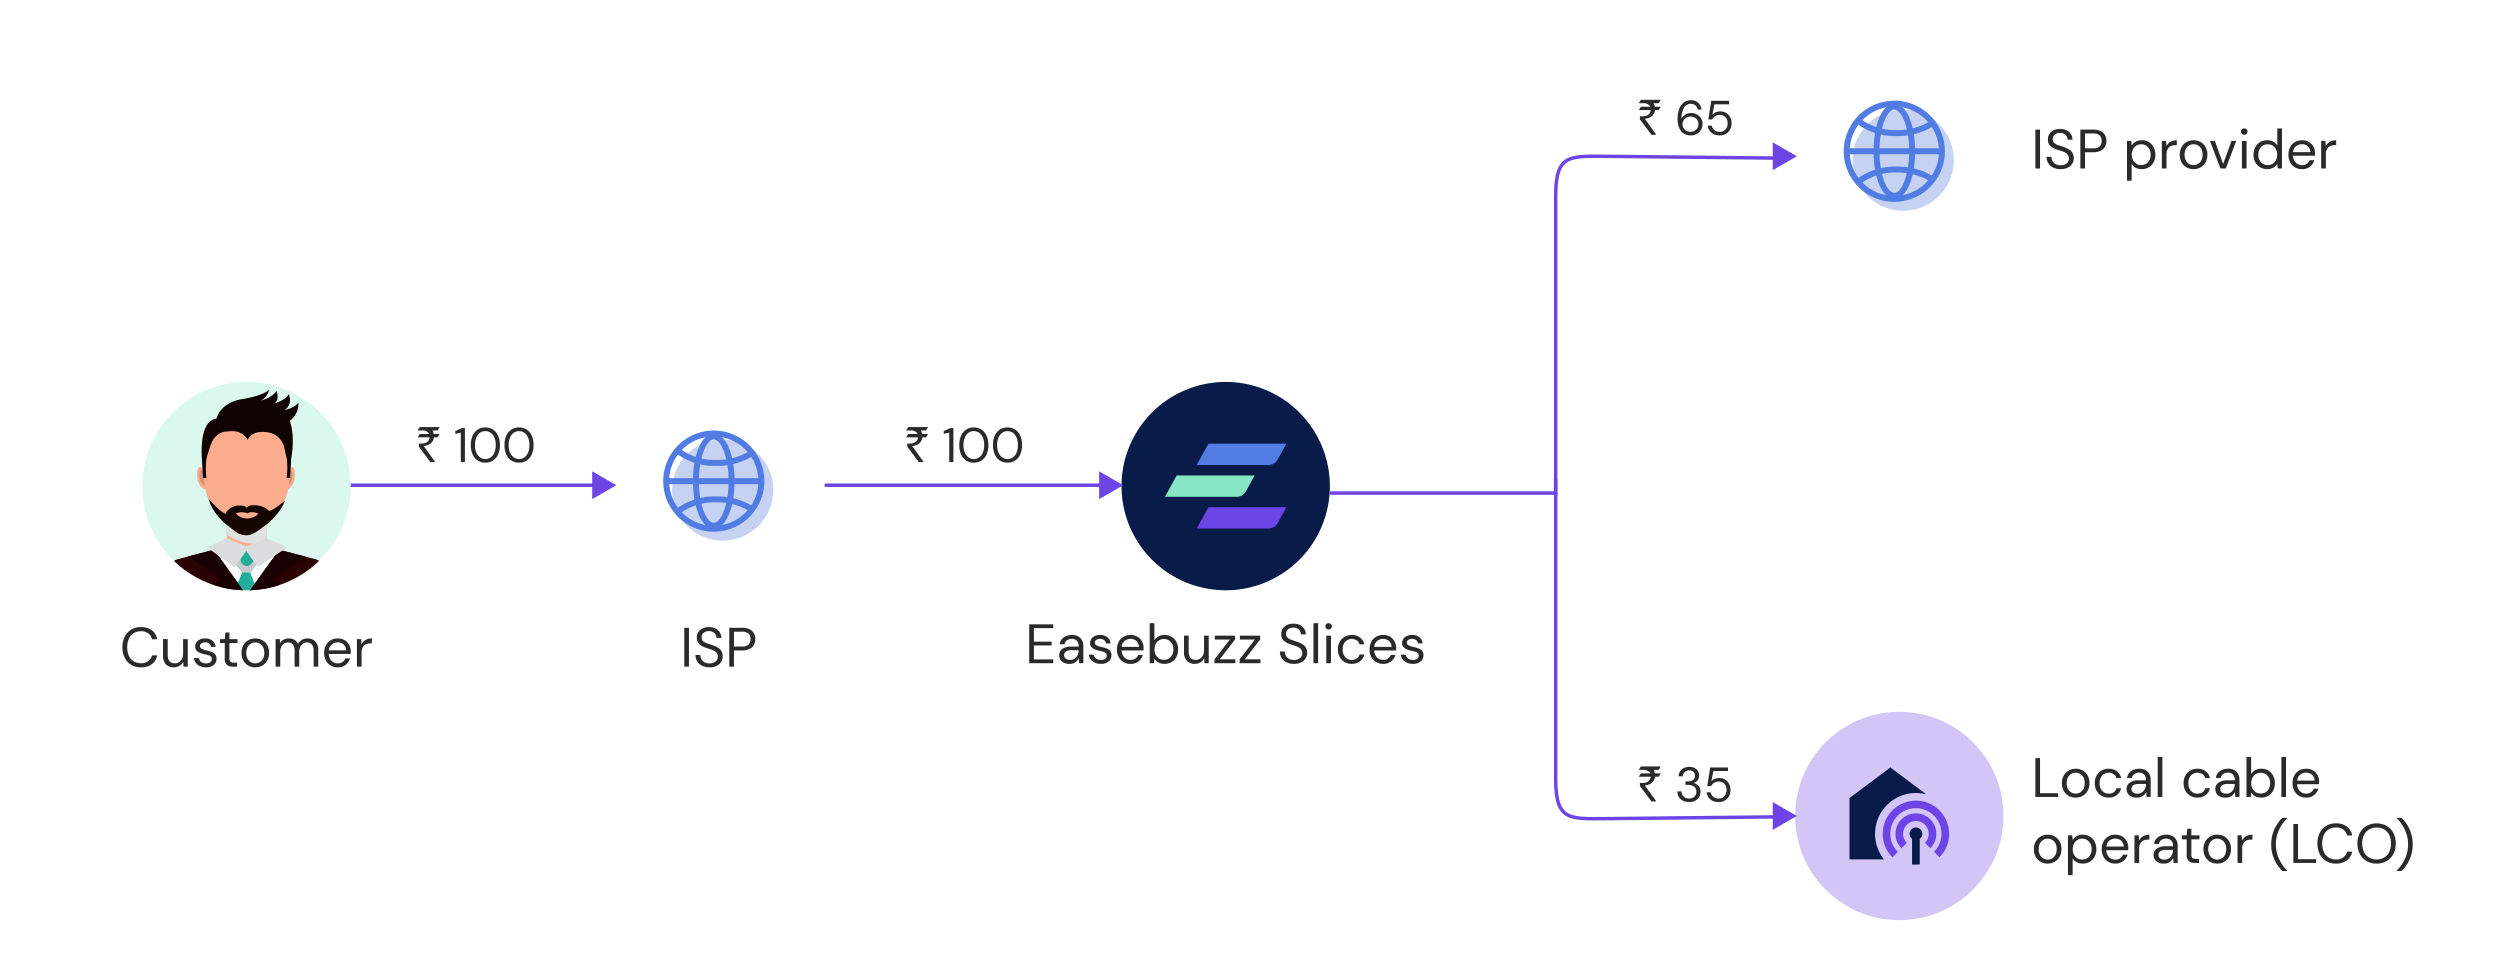 <svg xmlns="http://www.w3.org/2000/svg" xmlns:xlink="http://www.w3.org/1999/xlink" width="720" height="280" viewBox="0 0 720 280">
  <defs>
    <filter id="Path_24181" x="26" y="95" width="90" height="90" filterUnits="userSpaceOnUse">
      <feOffset input="SourceAlpha"/>
      <feGaussianBlur stdDeviation="5" result="blur"/>
      <feFlood flood-opacity="0.161"/>
      <feComposite operator="in" in2="blur"/>
      <feComposite in="SourceGraphic"/>
    </filter>
    <filter id="Path_24182" x="26" y="95" width="90" height="90" filterUnits="userSpaceOnUse">
      <feOffset input="SourceAlpha"/>
      <feGaussianBlur stdDeviation="5" result="blur-2"/>
      <feFlood flood-opacity="0.078"/>
      <feComposite operator="in" in2="blur-2"/>
      <feComposite in="SourceGraphic"/>
    </filter>
    <clipPath id="clip-path">
      <path id="Path_18462" data-name="Path 18462" d="M30,0A30,30,0,1,0,60,30,30,30,0,0,0,30,0Z" transform="translate(0 0.001)" fill="none" stroke="rgba(0,0,0,0)" stroke-width="1"/>
    </clipPath>
    <clipPath id="clip-path-2">
      <rect id="Rectangle_6280" data-name="Rectangle 6280" width="11.489" height="6.717" fill="none" stroke="rgba(0,0,0,0)" stroke-width="1"/>
    </clipPath>
    <clipPath id="clip-path-3">
      <rect id="Rectangle_6281" data-name="Rectangle 6281" width="6.861" height="7.169" fill="none" stroke="rgba(0,0,0,0)" stroke-width="1"/>
    </clipPath>
    <filter id="Path_23737" x="162" y="95" width="90" height="90" filterUnits="userSpaceOnUse">
      <feOffset input="SourceAlpha"/>
      <feGaussianBlur stdDeviation="5" result="blur-3"/>
      <feFlood flood-opacity="0.078"/>
      <feComposite operator="in" in2="blur-3"/>
      <feComposite in="SourceGraphic"/>
    </filter>
    <filter id="Path_23741" x="308" y="95" width="90" height="90" filterUnits="userSpaceOnUse">
      <feOffset input="SourceAlpha"/>
      <feGaussianBlur stdDeviation="5" result="blur-4"/>
      <feFlood flood-opacity="0.078"/>
      <feComposite operator="in" in2="blur-4"/>
      <feComposite in="SourceGraphic"/>
    </filter>
    <filter id="Path_23738" x="502" y="190" width="90" height="90" filterUnits="userSpaceOnUse">
      <feOffset input="SourceAlpha"/>
      <feGaussianBlur stdDeviation="5" result="blur-5"/>
      <feFlood flood-opacity="0.078"/>
      <feComposite operator="in" in2="blur-5"/>
      <feComposite in="SourceGraphic"/>
    </filter>
    <filter id="Path_23740" x="502" y="0" width="90" height="90" filterUnits="userSpaceOnUse">
      <feOffset input="SourceAlpha"/>
      <feGaussianBlur stdDeviation="5" result="blur-6"/>
      <feFlood flood-opacity="0.078"/>
      <feComposite operator="in" in2="blur-6"/>
      <feComposite in="SourceGraphic"/>
    </filter>
  </defs>
  <g id="Group_18817" data-name="Group 18817" transform="translate(-511 -1394)">
    <path id="Path_24179" data-name="Path 24179" d="M0,0H720V260H0Z" transform="translate(511 1406)" fill="none"/>
    <path id="Path_24180" data-name="Path 24180" d="M-30.4.192a5.344,5.344,0,0,1-2.84-.728,4.908,4.908,0,0,1-1.848-2.032A6.663,6.663,0,0,1-35.744-5.6a6.625,6.625,0,0,1,.656-3.016,4.962,4.962,0,0,1,1.848-2.04,5.3,5.3,0,0,1,2.84-.736,5.022,5.022,0,0,1,3.128.92A4.137,4.137,0,0,1-25.728-7.9h-1.488a2.985,2.985,0,0,0-1.048-1.672,3.33,3.33,0,0,0-2.136-.632,3.915,3.915,0,0,0-2.1.552A3.627,3.627,0,0,0-33.88-8.072,5.74,5.74,0,0,0-34.368-5.6a5.74,5.74,0,0,0,.488,2.472A3.627,3.627,0,0,0-32.5-1.544a3.915,3.915,0,0,0,2.1.552,3.39,3.39,0,0,0,2.136-.616,2.9,2.9,0,0,0,1.048-1.64h1.488A4.085,4.085,0,0,1-27.272-.72,5.053,5.053,0,0,1-30.4.192Zm9.424,0a2.98,2.98,0,0,1-2.24-.856A3.65,3.65,0,0,1-24.048-3.3v-4.64H-22.7v4.5q0,2.48,2.032,2.48a2.229,2.229,0,0,0,1.72-.744,3.032,3.032,0,0,0,.68-2.12V-7.936h1.344V0h-1.216l-.1-1.424a2.763,2.763,0,0,1-1.1,1.184A3.152,3.152,0,0,1-20.976.192Zm9.3,0a3.792,3.792,0,0,1-2.368-.72,2.807,2.807,0,0,1-1.1-1.952h1.376a1.9,1.9,0,0,0,.664,1.08,2.161,2.161,0,0,0,1.448.456,1.826,1.826,0,0,0,1.248-.36,1.115,1.115,0,0,0,.4-.856.95.95,0,0,0-.52-.96A6.921,6.921,0,0,0-12-3.552a8.252,8.252,0,0,1-1.28-.368,2.908,2.908,0,0,1-1.072-.68,1.584,1.584,0,0,1-.432-1.16,2.141,2.141,0,0,1,.776-1.7,3.129,3.129,0,0,1,2.1-.664A3.263,3.263,0,0,1-9.832-7.5,2.522,2.522,0,0,1-8.9-5.7h-1.328a1.384,1.384,0,0,0-.52-.952,1.858,1.858,0,0,0-1.176-.344,1.78,1.78,0,0,0-1.112.3.964.964,0,0,0-.392.8.831.831,0,0,0,.5.752,5.411,5.411,0,0,0,1.368.464,11.916,11.916,0,0,1,1.4.392,2.646,2.646,0,0,1,1.088.688,1.87,1.87,0,0,1,.424,1.32A2.168,2.168,0,0,1-9.448-.5,3.348,3.348,0,0,1-11.68.192ZM-3.936,0A2.568,2.568,0,0,1-5.648-.528a2.4,2.4,0,0,1-.624-1.9V-6.8H-7.648V-7.936h1.376l.176-1.9h1.168v1.9h2.336V-6.8H-4.928v4.368a1.32,1.32,0,0,0,.3,1.016,1.657,1.657,0,0,0,1.072.264h.832V0ZM2.512.192A3.99,3.99,0,0,1,.5-.32,3.7,3.7,0,0,1-.92-1.768a4.459,4.459,0,0,1-.52-2.2,4.4,4.4,0,0,1,.528-2.2A3.737,3.737,0,0,1,.52-7.616a4.034,4.034,0,0,1,2.024-.512,3.99,3.99,0,0,1,2.016.512A3.7,3.7,0,0,1,5.976-6.168a4.459,4.459,0,0,1,.52,2.2,4.4,4.4,0,0,1-.528,2.2A3.737,3.737,0,0,1,4.536-.32,4.034,4.034,0,0,1,2.512.192Zm0-1.152A2.55,2.55,0,0,0,3.792-1.3,2.506,2.506,0,0,0,4.752-2.3,3.428,3.428,0,0,0,5.12-3.968a3.491,3.491,0,0,0-.36-1.664A2.454,2.454,0,0,0,3.808-6.64a2.52,2.52,0,0,0-1.264-.336,2.55,2.55,0,0,0-1.28.336A2.506,2.506,0,0,0,.3-5.632,3.428,3.428,0,0,0-.064-3.968,3.428,3.428,0,0,0,.3-2.3,2.525,2.525,0,0,0,1.256-1.3,2.477,2.477,0,0,0,2.512-.96ZM8.368,0V-7.936H9.584l.1,1.152A2.688,2.688,0,0,1,10.7-7.776a2.938,2.938,0,0,1,1.44-.352,3.251,3.251,0,0,1,1.624.384,2.526,2.526,0,0,1,1.048,1.168A3.038,3.038,0,0,1,15.96-7.712a3.123,3.123,0,0,1,1.576-.416,3.054,3.054,0,0,1,2.272.856,3.606,3.606,0,0,1,.848,2.632V0H19.328V-4.5a2.941,2.941,0,0,0-.5-1.856,1.712,1.712,0,0,0-1.424-.624,2,2,0,0,0-1.592.744,3.184,3.184,0,0,0-.632,2.12V0H13.84V-4.5a2.941,2.941,0,0,0-.5-1.856,1.712,1.712,0,0,0-1.424-.624,1.985,1.985,0,0,0-1.576.744,3.184,3.184,0,0,0-.632,2.12V0ZM26.256.192a3.887,3.887,0,0,1-2.016-.52,3.692,3.692,0,0,1-1.384-1.448,4.526,4.526,0,0,1-.5-2.192,4.6,4.6,0,0,1,.5-2.184,3.606,3.606,0,0,1,1.384-1.456,3.993,3.993,0,0,1,2.056-.52,3.708,3.708,0,0,1,1.992.52A3.523,3.523,0,0,1,29.568-6.24a3.846,3.846,0,0,1,.448,1.824q0,.176-.008.352t-.008.4H23.68A3.118,3.118,0,0,0,24.1-2.152a2.506,2.506,0,0,0,.944.9,2.523,2.523,0,0,0,1.208.3,2.4,2.4,0,0,0,1.392-.384,2.2,2.2,0,0,0,.816-1.04h1.328A3.582,3.582,0,0,1,28.568-.536,3.57,3.57,0,0,1,26.256.192Zm0-7.184a2.684,2.684,0,0,0-1.7.584A2.353,2.353,0,0,0,23.7-4.7h4.992a2.27,2.27,0,0,0-.736-1.68A2.469,2.469,0,0,0,26.256-6.992ZM31.792,0V-7.936h1.216l.112,1.52a2.877,2.877,0,0,1,1.12-1.248A3.472,3.472,0,0,1,36.1-8.128V-6.72h-.368a3.321,3.321,0,0,0-1.3.248,1.968,1.968,0,0,0-.944.84A3.2,3.2,0,0,0,33.136-4V0Z" transform="translate(582 1586)" fill="#2a2a2a"/>
    <g transform="matrix(1, 0, 0, 1, 511, 1394)" filter="url(#Path_24181)">
      <path id="Path_24181-2" data-name="Path 24181" d="M30,0A30,30,0,1,1,0,30,30,30,0,0,1,30,0Z" transform="translate(41 110)" fill="#fff"/>
    </g>
    <g transform="matrix(1, 0, 0, 1, 511, 1394)" filter="url(#Path_24182)">
      <path id="Path_24182-2" data-name="Path 24182" d="M30,0A30,30,0,1,1,0,30,30,30,0,0,1,30,0Z" transform="translate(41 110)" fill="#daf8ed"/>
    </g>
    <g id="main_merchant" data-name="main merchant" transform="translate(-417 1368)">
      <g id="Group_18731" data-name="Group 18731" transform="translate(969 136)" clip-path="url(#clip-path)">
        <rect id="Rectangle_6279" data-name="Rectangle 6279" width="11.489" height="7.741" transform="translate(24.256 39.877)" fill="#faac8d" stroke="rgba(0,0,0,0)" stroke-width="1"/>
        <g id="Group_18727" data-name="Group 18727" transform="translate(24.255 39.877)" style="mix-blend-mode: multiply;isolation: isolate">
          <g id="Group_18726" data-name="Group 18726">
            <g id="Group_18725" data-name="Group 18725" clip-path="url(#clip-path-2)">
              <path id="Path_18442" data-name="Path 18442" d="M45.1,75.161a15.438,15.438,0,0,0,5.495,1.118,17.765,17.765,0,0,0,3.208-.311V69.562H42.312v4A9.6,9.6,0,0,0,45.1,75.161" transform="translate(-42.312 -69.562)" fill="#e0e1e3" stroke="rgba(0,0,0,0)" stroke-width="1"/>
            </g>
          </g>
        </g>
        <path id="Path_18443" data-name="Path 18443" d="M72.774,43.787c.037-.281.5-.739.708-.894.455-.345.914.01,1.047.458a5.925,5.925,0,0,1,.158,1.27,5.7,5.7,0,0,1-.527,2.928,3.9,3.9,0,0,1-1.318,1.492.469.469,0,0,1-.715-.394s.647-4.856.647-4.859" transform="translate(-30.78 -18.245)" fill="#faac8d" stroke="rgba(0,0,0,0)" stroke-width="1"/>
        <path id="Path_18444" data-name="Path 18444" d="M72.745,45.069c.026-.2.361-.529.506-.64.327-.246.654.007.749.328a4.31,4.31,0,0,1,.114.909,4.087,4.087,0,0,1-.378,2.095,2.8,2.8,0,0,1-.944,1.069.336.336,0,0,1-.511-.283s.463-3.474.464-3.477" transform="translate(-30.846 -18.917)" fill="#d5947b" stroke="rgba(0,0,0,0)" stroke-width="1"/>
        <path id="Path_18445" data-name="Path 18445" d="M29.462,43.787c-.037-.281-.5-.739-.709-.894-.455-.345-.914.01-1.047.458a5.962,5.962,0,0,0-.158,1.27,5.7,5.7,0,0,0,.528,2.928,3.893,3.893,0,0,0,1.318,1.492.469.469,0,0,0,.715-.394s-.647-4.856-.647-4.859" transform="translate(-11.749 -18.245)" fill="#faac8d" stroke="rgba(0,0,0,0)" stroke-width="1"/>
        <path id="Path_18446" data-name="Path 18446" d="M30.037,45.069a1.519,1.519,0,0,0-.507-.64c-.326-.246-.654.007-.749.328a4.271,4.271,0,0,0-.114.909,4.087,4.087,0,0,0,.378,2.095,2.8,2.8,0,0,0,.944,1.069.336.336,0,0,0,.511-.283s-.463-3.474-.463-3.477" transform="translate(-12.229 -18.917)" fill="#d5947b" stroke="rgba(0,0,0,0)" stroke-width="1"/>
        <path id="Path_18447" data-name="Path 18447" d="M55.483,33.592a19.624,19.624,0,0,1-2.016,9.216,18.213,18.213,0,0,1-5.3,5.916c-1.686,1.258-3.493,2.724-5.627,2.545-2.224-.187-3.955-2.127-5.581-3.642a19.833,19.833,0,0,1-5.2-7.887,18.623,18.623,0,0,1-1-6.148c0-10.356,5.535-16.871,12.363-16.871s12.364,6.514,12.364,16.871" transform="translate(-13.125 -7.135)" fill="#faac8d" stroke="rgba(0,0,0,0)" stroke-width="1"/>
        <path id="Path_18448" data-name="Path 18448" d="M51.972,86.385,37.654,82.641H26.165L11.848,86.385A12.283,12.283,0,0,0,4.475,96.624H59.344a12.283,12.283,0,0,0-7.372-10.239" transform="translate(-1.91 -35.266)" fill="#faac8d" stroke="rgba(0,0,0,0)" stroke-width="1"/>
        <path id="Path_18449" data-name="Path 18449" d="M51.972,86.385,37.654,82.641H26.165L11.848,86.385A12.283,12.283,0,0,0,4.475,96.624H59.344a12.283,12.283,0,0,0-7.372-10.239" transform="translate(-1.91 -35.266)" fill="#fff" stroke="rgba(0,0,0,0)" stroke-width="1"/>
        <path id="Path_18450" data-name="Path 18450" d="M51.972,87.089l-10.6-2.771L31.91,97.329,22.546,84.292l-10.7,2.8A12.283,12.283,0,0,0,4.475,97.329H59.344a12.283,12.283,0,0,0-7.372-10.239" transform="translate(-1.91 -35.971)" fill="#2b0000" stroke="rgba(0,0,0,0)" stroke-width="1"/>
        <path id="Path_18451" data-name="Path 18451" d="M48.177,95.663l-2.638,6.518h7.5l-2.572-6.518Z" transform="translate(-19.434 -40.823)" fill="#23ad9b" stroke="rgba(0,0,0,0)" stroke-width="1"/>
        <path id="Path_18452" data-name="Path 18452" d="M49.531,82.863l-3.358,4.505,2.334,2.85L49.65,90.2l1.143-.019,2.24-2.925Z" transform="translate(-19.704 -35.361)" fill="#23ad9b" stroke="rgba(0,0,0,0)" stroke-width="1"/>
        <g id="Group_18730" data-name="Group 18730" transform="translate(26.469 47.688)" style="mix-blend-mode: multiply;isolation: isolate">
          <g id="Group_18729" data-name="Group 18729">
            <g id="Group_18728" data-name="Group 18728" clip-path="url(#clip-path-3)">
              <path id="Path_18453" data-name="Path 18453" d="M51.775,86.917c-.429.848-1.229,1.815-2.314,1.577a1.872,1.872,0,0,1-1.378-2.385,25.024,25.024,0,0,1,1.309-2.92l-3.219,4.318,2.334,2.851,2.286-.038,2.24-2.924-.948-1.189a7.512,7.512,0,0,1-.311.71" transform="translate(-46.173 -83.188)" fill="#c7c9cb" stroke="rgba(0,0,0,0)" stroke-width="1"/>
            </g>
          </g>
        </g>
        <path id="Path_18454" data-name="Path 18454" d="M39.788,97.328,30.424,84.291,22.937,86.25,32.5,92.985l-2.458,1.083,4.423,3.26Z" transform="translate(-9.788 -35.97)" fill="#190003" stroke="rgba(0,0,0,0)" stroke-width="1"/>
        <path id="Path_18455" data-name="Path 18455" d="M52.333,97.36,61.7,84.323l7.487,1.958-9.568,6.736L62.073,94.1,57.65,97.36Z" transform="translate(-22.333 -35.984)" fill="#190003" stroke="rgba(0,0,0,0)" stroke-width="1"/>
        <path id="Path_18456" data-name="Path 18456" d="M32.482,81.158,38.1,78.524l5.724,2.39,5.725-2.39,6,2.634-8.484,5.68-3.242-4.643L40.33,86.838Z" transform="translate(-13.862 -33.509)" fill="#dbdcde" stroke="rgba(0,0,0,0)" stroke-width="1"/>
        <path id="Path_18457" data-name="Path 18457" d="M64.1,65.167s3.1-2.936,3.79-5.526c0,0-3.662,3.3-4.939,2.953Z" transform="translate(-26.865 -25.451)" fill="#100200" stroke="rgba(0,0,0,0)" stroke-width="1"/>
        <path id="Path_18458" data-name="Path 18458" d="M37.8,65.643s-3.6-3.084-4.587-6.947c0,0,4.106,4.739,5.382,4.387Z" transform="translate(-14.171 -25.048)" fill="#100200" stroke="rgba(0,0,0,0)" stroke-width="1"/>
        <path id="Path_18459" data-name="Path 18459" d="M49.612,61.946a6.408,6.408,0,0,1,3.139.73,4.781,4.781,0,0,1,2.241,3.131,15.484,15.484,0,0,1-2.727,2.32c-3.387,2.808-4.942,2.453-4.942,2.453a5.352,5.352,0,0,1-3.279-1.2l-3.17-2.484a4.341,4.341,0,0,1,2.068-4.217c1.477-.718,1.744-.622,1.744-.622s2.213-.259,2.754.62a2.575,2.575,0,0,1,2.061-.728" transform="translate(-17.425 -26.435)" fill="#150700" stroke="rgba(0,0,0,0)" stroke-width="1"/>
        <path id="Path_18460" data-name="Path 18460" d="M50.307,65.758a4.543,4.543,0,0,0-3.415.052,4.532,4.532,0,0,0,6.56.043s-1.869-.872-3.145-.095" transform="translate(-20.011 -27.924)" fill="#faac8d" stroke="rgba(0,0,0,0)" stroke-width="1"/>
        <path id="Path_18461" data-name="Path 18461" d="M55.178,12.87a6.039,6.039,0,0,0,2.482-5.148,6.866,6.866,0,0,1-4,2.014C56.12,8.263,54.9,5.191,54.9,5.191c-.768,1.72-4.188,2.7-4.188,2.7,1.659-1.106.626-3.625.626-3.625C50.183,6.235,46.72,7.1,46.72,7.1a4.712,4.712,0,0,0,2.519-3.133C47.211,5.743,41.682,6.6,41.682,6.6s-6.091.555-7.6,5.616c-4.455.641-4.5,8.172-4.186,12.238h0l.282,4.917h.989a20.927,20.927,0,0,1,0-5.55,42.394,42.394,0,0,1,1.469-4.6,5.209,5.209,0,0,1,3.751-3.209l1-.075C41.743,15.3,43.03,18.4,43.03,18.4c.675-1.781,2.953-2.211,2.953-2.211,6.634-.885,7.586,4.361,7.586,4.361l.749,3.339a22.934,22.934,0,0,1-.057,5.488h.989l.283-4.917a3.816,3.816,0,0,0,0-.406c.5-2.742.943-7.211-.355-11.182" transform="translate(-12.709 -1.69)" fill="#100200" stroke="rgba(0,0,0,0)" stroke-width="1"/>
      </g>
    </g>
    <g transform="matrix(1, 0, 0, 1, 511, 1394)" filter="url(#Path_23737)">
      <path id="Path_23737-2" data-name="Path 23737" d="M30,0A30,30,0,1,1,0,30,30,30,0,0,1,30,0Z" transform="translate(177 110)" fill="#fff"/>
    </g>
    <path id="Path_24183" data-name="Path 24183" d="M-16.412-5.346q.321.021.667.021a4.422,4.422,0,0,0,.677-.051,3.037,3.037,0,0,0,.632-.167,1.844,1.844,0,0,0,.54-.321,1.608,1.608,0,0,0,.393-.516,2.131,2.131,0,0,0,.195-.749h-3.4a2.26,2.26,0,0,1,.113-.2l.195-.325q.123-.2.273-.431h2.646a.532.532,0,0,0-.171-.359,1.878,1.878,0,0,0-.414-.325,2.977,2.977,0,0,0-.5-.236,1.275,1.275,0,0,0-.417-.092h-1.729a1.606,1.606,0,0,1,.12-.246q.092-.164.195-.325l.181-.284a.777.777,0,0,1,.085-.123h5.694l-.038.075q-.038.075-.1.181l-.137.232-.14.236q-.065.109-.109.181L-11-9.1h-1.5a4.387,4.387,0,0,1,.25.5,1.777,1.777,0,0,1,.133.516h1.682L-11-7.13h-1.053a2.721,2.721,0,0,1-.359,1.087,2.642,2.642,0,0,1-.677.749,3.09,3.09,0,0,1-.892.458,5.237,5.237,0,0,1-1.012.222.169.169,0,0,0,.024.044q.024.038.058.085a1.4,1.4,0,0,0,.082.116l3.035,4.19v.171h-1.3l-3.322-4.437ZM-4.322,0V-8.484l-1.582.35v-.812L-3.93-9.8h.8V0ZM2.762.168A3.924,3.924,0,0,1,.515-.469,4.064,4.064,0,0,1-.934-2.247a6.515,6.515,0,0,1-.5-2.653,6.515,6.515,0,0,1,.5-2.653A4.064,4.064,0,0,1,.515-9.331a3.924,3.924,0,0,1,2.247-.637A3.891,3.891,0,0,1,5-9.331,4.083,4.083,0,0,1,6.444-7.553a6.515,6.515,0,0,1,.5,2.653,6.515,6.515,0,0,1-.5,2.653A4.083,4.083,0,0,1,5-.469,3.891,3.891,0,0,1,2.762.168Zm0-1.036a2.581,2.581,0,0,0,1.533-.483A3.177,3.177,0,0,0,5.359-2.737,5.5,5.5,0,0,0,5.744-4.9a5.446,5.446,0,0,0-.385-2.156A3.182,3.182,0,0,0,4.295-8.435a2.581,2.581,0,0,0-1.533-.483,2.572,2.572,0,0,0-1.54.483A3.253,3.253,0,0,0,.158-7.056,5.36,5.36,0,0,0-.234-4.9,5.411,5.411,0,0,0,.158-2.737,3.248,3.248,0,0,0,1.222-1.351,2.572,2.572,0,0,0,2.762-.868Zm9.7,1.036a3.924,3.924,0,0,1-2.247-.637A4.064,4.064,0,0,1,8.768-2.247a6.515,6.515,0,0,1-.5-2.653,6.515,6.515,0,0,1,.5-2.653,4.064,4.064,0,0,1,1.449-1.778,3.924,3.924,0,0,1,2.247-.637,3.891,3.891,0,0,1,2.24.637,4.083,4.083,0,0,1,1.442,1.778,6.515,6.515,0,0,1,.5,2.653,6.515,6.515,0,0,1-.5,2.653A4.083,4.083,0,0,1,14.7-.469,3.891,3.891,0,0,1,12.464.168Zm0-1.036A2.581,2.581,0,0,0,14-1.351a3.177,3.177,0,0,0,1.064-1.386A5.5,5.5,0,0,0,15.446-4.9a5.446,5.446,0,0,0-.385-2.156A3.182,3.182,0,0,0,14-8.435a2.581,2.581,0,0,0-1.533-.483,2.572,2.572,0,0,0-1.54.483A3.253,3.253,0,0,0,9.86-7.056,5.36,5.36,0,0,0,9.468-4.9,5.411,5.411,0,0,0,9.86-2.737a3.248,3.248,0,0,0,1.064,1.386A2.572,2.572,0,0,0,12.464-.868Z" transform="translate(648.027 1527.076)" fill="#2a2a2a"/>
    <path id="Path_24237" data-name="Path 24237" d="M-16.412-5.346q.321.021.667.021a4.422,4.422,0,0,0,.677-.051,3.037,3.037,0,0,0,.632-.167,1.844,1.844,0,0,0,.54-.321,1.608,1.608,0,0,0,.393-.516,2.131,2.131,0,0,0,.195-.749h-3.4a2.26,2.26,0,0,1,.113-.2l.195-.325q.123-.2.273-.431h2.646a.532.532,0,0,0-.171-.359,1.878,1.878,0,0,0-.414-.325,2.977,2.977,0,0,0-.5-.236,1.275,1.275,0,0,0-.417-.092h-1.729a1.606,1.606,0,0,1,.12-.246q.092-.164.195-.325l.181-.284a.777.777,0,0,1,.085-.123h5.694l-.038.075q-.038.075-.1.181l-.137.232-.14.236q-.065.109-.109.181L-11-9.1h-1.5a4.387,4.387,0,0,1,.25.5,1.777,1.777,0,0,1,.133.516h1.682L-11-7.13h-1.053a2.721,2.721,0,0,1-.359,1.087,2.642,2.642,0,0,1-.677.749,3.09,3.09,0,0,1-.892.458,5.237,5.237,0,0,1-1.012.222.169.169,0,0,0,.024.044q.024.038.058.085a1.4,1.4,0,0,0,.082.116l3.035,4.19v.171h-1.3l-3.322-4.437ZM-4.322,0V-8.484l-1.582.35v-.812L-3.93-9.8h.8V0ZM2.762.168A3.924,3.924,0,0,1,.515-.469,4.064,4.064,0,0,1-.934-2.247a6.515,6.515,0,0,1-.5-2.653,6.515,6.515,0,0,1,.5-2.653A4.064,4.064,0,0,1,.515-9.331a3.924,3.924,0,0,1,2.247-.637A3.891,3.891,0,0,1,5-9.331,4.083,4.083,0,0,1,6.444-7.553a6.515,6.515,0,0,1,.5,2.653,6.515,6.515,0,0,1-.5,2.653A4.083,4.083,0,0,1,5-.469,3.891,3.891,0,0,1,2.762.168Zm0-1.036a2.581,2.581,0,0,0,1.533-.483A3.177,3.177,0,0,0,5.359-2.737,5.5,5.5,0,0,0,5.744-4.9a5.446,5.446,0,0,0-.385-2.156A3.182,3.182,0,0,0,4.295-8.435a2.581,2.581,0,0,0-1.533-.483,2.572,2.572,0,0,0-1.54.483A3.253,3.253,0,0,0,.158-7.056,5.36,5.36,0,0,0-.234-4.9,5.411,5.411,0,0,0,.158-2.737,3.248,3.248,0,0,0,1.222-1.351,2.572,2.572,0,0,0,2.762-.868Zm9.7,1.036a3.924,3.924,0,0,1-2.247-.637A4.064,4.064,0,0,1,8.768-2.247a6.515,6.515,0,0,1-.5-2.653,6.515,6.515,0,0,1,.5-2.653,4.064,4.064,0,0,1,1.449-1.778,3.924,3.924,0,0,1,2.247-.637,3.891,3.891,0,0,1,2.24.637,4.083,4.083,0,0,1,1.442,1.778,6.515,6.515,0,0,1,.5,2.653,6.515,6.515,0,0,1-.5,2.653A4.083,4.083,0,0,1,14.7-.469,3.891,3.891,0,0,1,12.464.168Zm0-1.036A2.581,2.581,0,0,0,14-1.351a3.177,3.177,0,0,0,1.064-1.386A5.5,5.5,0,0,0,15.446-4.9a5.446,5.446,0,0,0-.385-2.156A3.182,3.182,0,0,0,14-8.435a2.581,2.581,0,0,0-1.533-.483,2.572,2.572,0,0,0-1.54.483A3.253,3.253,0,0,0,9.86-7.056,5.36,5.36,0,0,0,9.468-4.9,5.411,5.411,0,0,0,9.86-2.737a3.248,3.248,0,0,0,1.064,1.386A2.572,2.572,0,0,0,12.464-.868Z" transform="translate(788.706 1527.076)" fill="#2a2a2a"/>
    <path id="Path_24184" data-name="Path 24184" d="M-9.928,0V-11.2h1.344V0Zm7.28.192A4.811,4.811,0,0,1-4.792-.256,3.348,3.348,0,0,1-6.2-1.5,3.449,3.449,0,0,1-6.7-3.36h1.408a2.463,2.463,0,0,0,.3,1.208,2.238,2.238,0,0,0,.888.88,2.922,2.922,0,0,0,1.448.328,2.594,2.594,0,0,0,1.76-.544,1.73,1.73,0,0,0,.624-1.36,1.836,1.836,0,0,0-.288-1.08,2.154,2.154,0,0,0-.776-.664,6.445,6.445,0,0,0-1.12-.448q-.632-.192-1.32-.432a4.714,4.714,0,0,1-1.92-1.112A2.432,2.432,0,0,1-6.312-8.32,2.856,2.856,0,0,1-5.9-9.912,2.932,2.932,0,0,1-4.672-11a4.2,4.2,0,0,1,1.88-.392,4.086,4.086,0,0,1,1.864.4A3.023,3.023,0,0,1,.3-9.888a3.062,3.062,0,0,1,.456,1.6H-.648a1.957,1.957,0,0,0-.24-.92,1.874,1.874,0,0,0-.728-.744A2.376,2.376,0,0,0-2.84-10.24a2.214,2.214,0,0,0-1.5.464A1.625,1.625,0,0,0-4.92-8.448a1.443,1.443,0,0,0,.408,1.1,3.089,3.089,0,0,0,1.144.632q.736.248,1.7.568a8.174,8.174,0,0,1,1.44.672,2.829,2.829,0,0,1,1,.992,3.011,3.011,0,0,1,.36,1.552A2.95,2.95,0,0,1,.712-1.416,3.091,3.091,0,0,1-.544-.256,4.437,4.437,0,0,1-2.648.192ZM3.032,0V-11.2h3.68a4.746,4.746,0,0,1,2.16.432A2.879,2.879,0,0,1,10.128-9.6a3.374,3.374,0,0,1,.408,1.664,3.394,3.394,0,0,1-.4,1.648A2.875,2.875,0,0,1,8.888-5.112a4.713,4.713,0,0,1-2.176.44H4.376V0ZM4.376-5.808h2.3a2.643,2.643,0,0,0,1.912-.568,2.108,2.108,0,0,0,.568-1.56,2.13,2.13,0,0,0-.568-1.576A2.643,2.643,0,0,0,6.68-10.08h-2.3Z" transform="translate(718 1586)" fill="#2a2a2a"/>
    <path id="Path_24117" data-name="Path 24117" d="M16.566,31.132a14.566,14.566,0,1,1,10.3-4.266A14.566,14.566,0,0,1,16.566,31.132Z" transform="translate(702.57 1518.57)" fill="#c5d2f1"/>
    <path id="Path_24118" data-name="Path 24118" d="M.5,15.066a14.566,14.566,0,1,0,4.266-10.3A14.567,14.567,0,0,0,.5,15.066Zm27.418,0a12.852,12.852,0,1,1-3.764-9.088A12.853,12.853,0,0,1,27.918,15.066Z" transform="translate(701.5 1517.5)" fill="#517ce3" fill-rule="evenodd"/>
    <path id="Path_24119" data-name="Path 24119" d="M5.5,14.709c0,7.533,2.471,13.709,6,13.709s6-6.176,6-13.709S15.024,1,11.5,1,5.5,7.176,5.5,14.709Zm10.282,0c0,6.664-2.134,12-4.284,12s-4.284-5.331-4.284-12,2.134-12,4.284-12S15.782,8.045,15.782,14.709Z" transform="translate(705.068 1517.857)" fill="#517ce3" fill-rule="evenodd"/>
    <path id="Path_24120" data-name="Path 24120" d="M3.973,4.842,5.121,3.57q.275.247.588.482a16.657,16.657,0,0,0,9.708,2.725A17.845,17.845,0,0,0,24.08,4.737a9.576,9.576,0,0,0,1.469-1.023l1.114,1.3a11.249,11.249,0,0,1-1.731,1.206A19.511,19.511,0,0,1,15.417,8.49,18.319,18.319,0,0,1,4.681,5.422C4.436,5.239,4.2,5.047,3.973,4.842Zm0,16.088L5.121,22.2c.183-.165.379-.326.588-.48a16.657,16.657,0,0,1,9.708-2.725,17.825,17.825,0,0,1,8.663,2.039,9.723,9.723,0,0,1,1.469,1.021l1.114-1.3a11.279,11.279,0,0,0-1.731-1.206,19.53,19.53,0,0,0-9.514-2.265A18.331,18.331,0,0,0,4.681,20.345Q4.306,20.628,3.973,20.929ZM1,13.732V12.018H28.418v1.714Z" transform="translate(701.857 1519.691)" fill="#517ce3"/>
    <path id="Path_24185" data-name="Path 24185" d="M-56.584,0V-11.2h6.928v1.1H-55.24v3.9h5.1V-5.1h-5.1v4h5.584V0ZM-45,.192a3.6,3.6,0,0,1-1.648-.336,2.284,2.284,0,0,1-.976-.9,2.409,2.409,0,0,1-.32-1.216,2.155,2.155,0,0,1,.928-1.872,4.309,4.309,0,0,1,2.528-.656h2.144v-.1a2.118,2.118,0,0,0-.544-1.576,1.984,1.984,0,0,0-1.456-.536A2.321,2.321,0,0,0-45.7-6.6a1.717,1.717,0,0,0-.712,1.144h-1.376A2.547,2.547,0,0,1-47.2-6.912a3.264,3.264,0,0,1,1.256-.9,4.133,4.133,0,0,1,1.6-.312,3.288,3.288,0,0,1,2.5.888A3.293,3.293,0,0,1-41-4.88V0h-1.2l-.08-1.424A3.148,3.148,0,0,1-43.264-.28,2.887,2.887,0,0,1-45,.192Zm.208-1.136a2.189,2.189,0,0,0,1.32-.4,2.553,2.553,0,0,0,.84-1.04,3.239,3.239,0,0,0,.288-1.344v-.016h-2.032a2.638,2.638,0,0,0-1.672.408,1.272,1.272,0,0,0-.488,1.016,1.231,1.231,0,0,0,.456,1A1.972,1.972,0,0,0-44.792-.944ZM-35.944.192a3.792,3.792,0,0,1-2.368-.72,2.807,2.807,0,0,1-1.1-1.952h1.376a1.9,1.9,0,0,0,.664,1.08,2.161,2.161,0,0,0,1.448.456A1.826,1.826,0,0,0-34.68-1.3a1.115,1.115,0,0,0,.4-.856.95.95,0,0,0-.52-.96,6.921,6.921,0,0,0-1.464-.432,8.252,8.252,0,0,1-1.28-.368,2.908,2.908,0,0,1-1.072-.68,1.584,1.584,0,0,1-.432-1.16,2.141,2.141,0,0,1,.776-1.7,3.129,3.129,0,0,1,2.1-.664A3.263,3.263,0,0,1-34.1-7.5a2.522,2.522,0,0,1,.936,1.8h-1.328a1.384,1.384,0,0,0-.52-.952,1.858,1.858,0,0,0-1.176-.344,1.78,1.78,0,0,0-1.112.3.964.964,0,0,0-.392.8.831.831,0,0,0,.5.752,5.411,5.411,0,0,0,1.368.464,11.916,11.916,0,0,1,1.4.392,2.646,2.646,0,0,1,1.088.688,1.87,1.87,0,0,1,.424,1.32A2.168,2.168,0,0,1-33.712-.5,3.348,3.348,0,0,1-35.944.192Zm8.528,0a3.887,3.887,0,0,1-2.016-.52,3.692,3.692,0,0,1-1.384-1.448,4.526,4.526,0,0,1-.5-2.192,4.6,4.6,0,0,1,.5-2.184A3.606,3.606,0,0,1-29.44-7.608a3.993,3.993,0,0,1,2.056-.52,3.708,3.708,0,0,1,1.992.52A3.523,3.523,0,0,1-24.1-6.24a3.846,3.846,0,0,1,.448,1.824q0,.176-.008.352t-.008.4h-6.32a3.118,3.118,0,0,0,.424,1.512,2.506,2.506,0,0,0,.944.9,2.523,2.523,0,0,0,1.208.3,2.4,2.4,0,0,0,1.392-.384,2.2,2.2,0,0,0,.816-1.04h1.328A3.582,3.582,0,0,1-25.1-.536,3.57,3.57,0,0,1-27.416.192Zm0-7.184a2.684,2.684,0,0,0-1.7.584,2.353,2.353,0,0,0-.856,1.7h4.992a2.27,2.27,0,0,0-.736-1.68A2.469,2.469,0,0,0-27.416-6.992ZM-17.64.192a3.671,3.671,0,0,1-1.736-.4,2.767,2.767,0,0,1-1.16-1.12L-20.664,0H-21.88V-11.52h1.344v4.9a3.746,3.746,0,0,1,1.1-1.04,3.267,3.267,0,0,1,1.816-.464,3.845,3.845,0,0,1,2.064.544A3.722,3.722,0,0,1-14.192-6.1,4.6,4.6,0,0,1-13.7-3.952a4.552,4.552,0,0,1-.488,2.136A3.661,3.661,0,0,1-15.568-.344,3.931,3.931,0,0,1-17.64.192Zm-.144-1.168a2.622,2.622,0,0,0,1.408-.376,2.646,2.646,0,0,0,.96-1.048,3.333,3.333,0,0,0,.352-1.568,3.333,3.333,0,0,0-.352-1.568,2.646,2.646,0,0,0-.96-1.048,2.622,2.622,0,0,0-1.408-.376,2.622,2.622,0,0,0-1.408.376,2.646,2.646,0,0,0-.96,1.048A3.333,3.333,0,0,0-20.5-3.968,3.333,3.333,0,0,0-20.152-2.4a2.646,2.646,0,0,0,.96,1.048A2.622,2.622,0,0,0-17.784-.976ZM-8.936.192a2.98,2.98,0,0,1-2.24-.856A3.65,3.65,0,0,1-12.008-3.3v-4.64h1.344v4.5q0,2.48,2.032,2.48A2.229,2.229,0,0,0-6.912-1.7a3.032,3.032,0,0,0,.68-2.12V-7.936h1.344V0H-6.1l-.1-1.424A2.763,2.763,0,0,1-7.3-.24,3.152,3.152,0,0,1-8.936.192ZM-3.224,0V-1.1L1.192-6.816H-3.144v-1.12H2.7v1.1L-1.72-1.12h4.5V0ZM4.008,0V-1.1L8.424-6.816H4.088v-1.12h5.84v1.1L5.512-1.12h4.5V0ZM19.672.192a4.811,4.811,0,0,1-2.144-.448A3.348,3.348,0,0,1,16.12-1.5a3.449,3.449,0,0,1-.5-1.856h1.408a2.463,2.463,0,0,0,.3,1.208,2.238,2.238,0,0,0,.888.88,2.922,2.922,0,0,0,1.448.328,2.594,2.594,0,0,0,1.76-.544,1.73,1.73,0,0,0,.624-1.36,1.836,1.836,0,0,0-.288-1.08,2.154,2.154,0,0,0-.776-.664,6.445,6.445,0,0,0-1.12-.448q-.632-.192-1.32-.432a4.714,4.714,0,0,1-1.92-1.112,2.432,2.432,0,0,1-.624-1.736,2.856,2.856,0,0,1,.416-1.592A2.932,2.932,0,0,1,17.648-11a4.2,4.2,0,0,1,1.88-.392,4.086,4.086,0,0,1,1.864.4,3.023,3.023,0,0,1,1.232,1.1,3.062,3.062,0,0,1,.456,1.6H21.672a1.957,1.957,0,0,0-.24-.92,1.874,1.874,0,0,0-.728-.744,2.376,2.376,0,0,0-1.224-.288,2.214,2.214,0,0,0-1.5.464A1.625,1.625,0,0,0,17.4-8.448a1.443,1.443,0,0,0,.408,1.1,3.089,3.089,0,0,0,1.144.632q.736.248,1.7.568a8.174,8.174,0,0,1,1.44.672,2.829,2.829,0,0,1,1,.992,3.011,3.011,0,0,1,.36,1.552,2.95,2.95,0,0,1-.416,1.512,3.091,3.091,0,0,1-1.256,1.16A4.437,4.437,0,0,1,19.672.192ZM25.272,0V-11.52h1.344V0ZM29.64-9.7a.9.9,0,0,1-.664-.264.9.9,0,0,1-.264-.664.855.855,0,0,1,.264-.64.915.915,0,0,1,.664-.256.923.923,0,0,1,.656.256.842.842,0,0,1,.272.64.887.887,0,0,1-.272.664A.908.908,0,0,1,29.64-9.7ZM28.968,0V-7.936h1.344V0ZM36.3.192a4.017,4.017,0,0,1-2.04-.52,3.738,3.738,0,0,1-1.424-1.456,4.424,4.424,0,0,1-.52-2.184,4.424,4.424,0,0,1,.52-2.184,3.738,3.738,0,0,1,1.424-1.456,4.017,4.017,0,0,1,2.04-.52,3.811,3.811,0,0,1,2.376.736A3.207,3.207,0,0,1,39.9-5.424H38.52a1.764,1.764,0,0,0-.784-1.144,2.6,2.6,0,0,0-1.456-.408,2.52,2.52,0,0,0-1.264.336,2.506,2.506,0,0,0-.96,1.008,3.428,3.428,0,0,0-.368,1.664A3.428,3.428,0,0,0,34.056-2.3a2.564,2.564,0,0,0,.96,1.016,2.475,2.475,0,0,0,1.264.344,2.6,2.6,0,0,0,1.456-.408,1.771,1.771,0,0,0,.784-1.16H39.9A3.177,3.177,0,0,1,38.68-.56,3.789,3.789,0,0,1,36.3.192Zm9.04,0a3.887,3.887,0,0,1-2.016-.52,3.692,3.692,0,0,1-1.384-1.448,4.526,4.526,0,0,1-.5-2.192,4.6,4.6,0,0,1,.5-2.184,3.606,3.606,0,0,1,1.384-1.456,3.993,3.993,0,0,1,2.056-.52,3.708,3.708,0,0,1,1.992.52A3.523,3.523,0,0,1,48.648-6.24,3.846,3.846,0,0,1,49.1-4.416q0,.176-.008.352t-.008.4H42.76a3.118,3.118,0,0,0,.424,1.512,2.506,2.506,0,0,0,.944.9,2.523,2.523,0,0,0,1.208.3,2.4,2.4,0,0,0,1.392-.384,2.2,2.2,0,0,0,.816-1.04h1.328A3.582,3.582,0,0,1,47.648-.536,3.57,3.57,0,0,1,45.336.192Zm0-7.184a2.684,2.684,0,0,0-1.7.584,2.353,2.353,0,0,0-.856,1.7h4.992a2.27,2.27,0,0,0-.736-1.68A2.469,2.469,0,0,0,45.336-6.992ZM53.912.192a3.792,3.792,0,0,1-2.368-.72,2.807,2.807,0,0,1-1.1-1.952h1.376A1.9,1.9,0,0,0,52.48-1.4a2.161,2.161,0,0,0,1.448.456,1.826,1.826,0,0,0,1.248-.36,1.115,1.115,0,0,0,.4-.856.95.95,0,0,0-.52-.96,6.921,6.921,0,0,0-1.464-.432,8.252,8.252,0,0,1-1.28-.368A2.908,2.908,0,0,1,51.24-4.6a1.584,1.584,0,0,1-.432-1.16,2.141,2.141,0,0,1,.776-1.7,3.129,3.129,0,0,1,2.1-.664A3.263,3.263,0,0,1,55.76-7.5,2.522,2.522,0,0,1,56.7-5.7H55.368a1.384,1.384,0,0,0-.52-.952,1.858,1.858,0,0,0-1.176-.344,1.78,1.78,0,0,0-1.112.3.964.964,0,0,0-.392.8.831.831,0,0,0,.5.752,5.411,5.411,0,0,0,1.368.464,11.916,11.916,0,0,1,1.4.392,2.646,2.646,0,0,1,1.088.688,1.87,1.87,0,0,1,.424,1.32A2.168,2.168,0,0,1,56.144-.5,3.348,3.348,0,0,1,53.912.192Z" transform="translate(864 1585)" fill="#2a2a2a"/>
    <g transform="matrix(1, 0, 0, 1, 511, 1394)" filter="url(#Path_23741)">
      <path id="Path_23741-2" data-name="Path 23741" d="M30,0A30,30,0,1,1,0,30,30,30,0,0,1,30,0Z" transform="translate(323 110)" fill="#091b49"/>
    </g>
    <path id="Path_23731" data-name="Path 23731" d="M13.379,124.1H35.833l-2.525,4.592a3,3,0,0,1-2.634,1.561H10Z" transform="translate(836.507 1406.829)" fill="#85e6c4"/>
    <path id="Path_23732" data-name="Path 23732" d="M105.479,216.1h22.453l-2.525,4.592a3,3,0,0,1-2.634,1.56H102.1Z" transform="translate(753.561 1323.973)" fill="#6d44e5"/>
    <path id="Path_23733" data-name="Path 23733" d="M105.479,32h22.453l-2.525,4.592a3,3,0,0,1-2.634,1.56H102.1Z" transform="translate(753.561 1489.774)" fill="#517ce3"/>
    <path id="Path_24186" data-name="Path 24186" d="M1.184,0V-11.2H2.528V-1.072H7.744V0Zm11.6.192A3.99,3.99,0,0,1,10.768-.32,3.7,3.7,0,0,1,9.352-1.768a4.459,4.459,0,0,1-.52-2.2,4.4,4.4,0,0,1,.528-2.2,3.737,3.737,0,0,1,1.432-1.448,4.034,4.034,0,0,1,2.024-.512,3.99,3.99,0,0,1,2.016.512,3.7,3.7,0,0,1,1.416,1.448,4.459,4.459,0,0,1,.52,2.2,4.4,4.4,0,0,1-.528,2.2A3.737,3.737,0,0,1,14.808-.32,4.034,4.034,0,0,1,12.784.192Zm0-1.152a2.55,2.55,0,0,0,1.28-.336,2.506,2.506,0,0,0,.96-1.008,3.428,3.428,0,0,0,.368-1.664,3.491,3.491,0,0,0-.36-1.664A2.454,2.454,0,0,0,14.08-6.64a2.52,2.52,0,0,0-1.264-.336,2.55,2.55,0,0,0-1.28.336,2.506,2.506,0,0,0-.96,1.008,3.428,3.428,0,0,0-.368,1.664A3.428,3.428,0,0,0,10.576-2.3,2.525,2.525,0,0,0,11.528-1.3,2.477,2.477,0,0,0,12.784-.96Zm9.5,1.152a4.017,4.017,0,0,1-2.04-.52,3.738,3.738,0,0,1-1.424-1.456,4.424,4.424,0,0,1-.52-2.184,4.424,4.424,0,0,1,.52-2.184,3.738,3.738,0,0,1,1.424-1.456,4.017,4.017,0,0,1,2.04-.52,3.811,3.811,0,0,1,2.376.736,3.207,3.207,0,0,1,1.224,1.968H24.512a1.764,1.764,0,0,0-.784-1.144,2.6,2.6,0,0,0-1.456-.408,2.52,2.52,0,0,0-1.264.336,2.506,2.506,0,0,0-.96,1.008,3.428,3.428,0,0,0-.368,1.664A3.428,3.428,0,0,0,20.048-2.3a2.564,2.564,0,0,0,.96,1.016,2.475,2.475,0,0,0,1.264.344,2.6,2.6,0,0,0,1.456-.408,1.77,1.77,0,0,0,.784-1.16h1.376A3.177,3.177,0,0,1,24.672-.56,3.789,3.789,0,0,1,22.288.192Zm8.112,0a3.6,3.6,0,0,1-1.648-.336,2.284,2.284,0,0,1-.976-.9,2.409,2.409,0,0,1-.32-1.216,2.155,2.155,0,0,1,.928-1.872,4.309,4.309,0,0,1,2.528-.656h2.144v-.1a2.118,2.118,0,0,0-.544-1.576,1.984,1.984,0,0,0-1.456-.536A2.321,2.321,0,0,0,29.7-6.6a1.717,1.717,0,0,0-.712,1.144H27.616A2.547,2.547,0,0,1,28.2-6.912a3.264,3.264,0,0,1,1.256-.9,4.133,4.133,0,0,1,1.6-.312,3.288,3.288,0,0,1,2.5.888,3.293,3.293,0,0,1,.84,2.36V0H33.2l-.08-1.424A3.147,3.147,0,0,1,32.136-.28,2.887,2.887,0,0,1,30.4.192Zm.208-1.136a2.189,2.189,0,0,0,1.32-.4,2.553,2.553,0,0,0,.84-1.04,3.239,3.239,0,0,0,.288-1.344v-.016H31.024a2.638,2.638,0,0,0-1.672.408,1.272,1.272,0,0,0-.488,1.016,1.231,1.231,0,0,0,.456,1A1.972,1.972,0,0,0,30.608-.944ZM36.416,0V-11.52H37.76V0Zm11.44.192a4.017,4.017,0,0,1-2.04-.52,3.738,3.738,0,0,1-1.424-1.456,4.424,4.424,0,0,1-.52-2.184,4.424,4.424,0,0,1,.52-2.184,3.738,3.738,0,0,1,1.424-1.456,4.017,4.017,0,0,1,2.04-.52,3.811,3.811,0,0,1,2.376.736,3.207,3.207,0,0,1,1.224,1.968H50.08A1.764,1.764,0,0,0,49.3-6.568a2.6,2.6,0,0,0-1.456-.408,2.52,2.52,0,0,0-1.264.336,2.506,2.506,0,0,0-.96,1.008,3.428,3.428,0,0,0-.368,1.664A3.428,3.428,0,0,0,45.616-2.3a2.564,2.564,0,0,0,.96,1.016,2.475,2.475,0,0,0,1.264.344A2.6,2.6,0,0,0,49.3-1.352a1.771,1.771,0,0,0,.784-1.16h1.376A3.177,3.177,0,0,1,50.24-.56,3.789,3.789,0,0,1,47.856.192Zm8.112,0A3.6,3.6,0,0,1,54.32-.144a2.284,2.284,0,0,1-.976-.9,2.409,2.409,0,0,1-.32-1.216,2.155,2.155,0,0,1,.928-1.872,4.309,4.309,0,0,1,2.528-.656h2.144v-.1a2.118,2.118,0,0,0-.544-1.576,1.984,1.984,0,0,0-1.456-.536,2.321,2.321,0,0,0-1.352.392,1.717,1.717,0,0,0-.712,1.144H53.184a2.547,2.547,0,0,1,.584-1.456,3.264,3.264,0,0,1,1.256-.9,4.133,4.133,0,0,1,1.6-.312,3.288,3.288,0,0,1,2.5.888,3.293,3.293,0,0,1,.84,2.36V0h-1.2l-.08-1.424A3.148,3.148,0,0,1,57.7-.28,2.887,2.887,0,0,1,55.968.192Zm.208-1.136a2.189,2.189,0,0,0,1.32-.4,2.553,2.553,0,0,0,.84-1.04,3.239,3.239,0,0,0,.288-1.344v-.016H56.592a2.638,2.638,0,0,0-1.672.408,1.272,1.272,0,0,0-.488,1.016,1.231,1.231,0,0,0,.456,1A1.972,1.972,0,0,0,56.176-.944ZM66.224.192a3.671,3.671,0,0,1-1.736-.4,2.767,2.767,0,0,1-1.16-1.12L63.2,0H61.984V-11.52h1.344v4.9a3.746,3.746,0,0,1,1.1-1.04,3.267,3.267,0,0,1,1.816-.464,3.845,3.845,0,0,1,2.064.544A3.722,3.722,0,0,1,69.672-6.1a4.6,4.6,0,0,1,.488,2.144,4.552,4.552,0,0,1-.488,2.136A3.661,3.661,0,0,1,68.3-.344,3.931,3.931,0,0,1,66.224.192ZM66.08-.976a2.622,2.622,0,0,0,1.408-.376,2.646,2.646,0,0,0,.96-1.048A3.333,3.333,0,0,0,68.8-3.968a3.333,3.333,0,0,0-.352-1.568,2.646,2.646,0,0,0-.96-1.048A2.622,2.622,0,0,0,66.08-6.96a2.622,2.622,0,0,0-1.408.376,2.646,2.646,0,0,0-.96,1.048,3.333,3.333,0,0,0-.352,1.568A3.333,3.333,0,0,0,63.712-2.4a2.646,2.646,0,0,0,.96,1.048A2.622,2.622,0,0,0,66.08-.976ZM72.032,0V-11.52h1.344V0Zm7.12.192a3.887,3.887,0,0,1-2.016-.52,3.692,3.692,0,0,1-1.384-1.448,4.526,4.526,0,0,1-.5-2.192,4.6,4.6,0,0,1,.5-2.184,3.606,3.606,0,0,1,1.384-1.456,3.993,3.993,0,0,1,2.056-.52,3.708,3.708,0,0,1,1.992.52A3.523,3.523,0,0,1,82.464-6.24a3.846,3.846,0,0,1,.448,1.824q0,.176-.008.352t-.008.4h-6.32A3.118,3.118,0,0,0,77-2.152a2.506,2.506,0,0,0,.944.9,2.523,2.523,0,0,0,1.208.3,2.4,2.4,0,0,0,1.392-.384,2.2,2.2,0,0,0,.816-1.04h1.328A3.582,3.582,0,0,1,81.464-.536,3.57,3.57,0,0,1,79.152.192Zm0-7.184a2.684,2.684,0,0,0-1.7.584,2.353,2.353,0,0,0-.856,1.7h4.992a2.27,2.27,0,0,0-.736-1.68A2.469,2.469,0,0,0,79.152-6.992ZM4.72,19.192A3.99,3.99,0,0,1,2.7,18.68a3.7,3.7,0,0,1-1.416-1.448,4.459,4.459,0,0,1-.52-2.2,4.4,4.4,0,0,1,.528-2.2,3.737,3.737,0,0,1,1.432-1.448,4.034,4.034,0,0,1,2.024-.512,3.99,3.99,0,0,1,2.016.512,3.7,3.7,0,0,1,1.416,1.448,4.459,4.459,0,0,1,.52,2.2,4.4,4.4,0,0,1-.528,2.2A3.737,3.737,0,0,1,6.744,18.68,4.034,4.034,0,0,1,4.72,19.192Zm0-1.152A2.55,2.55,0,0,0,6,17.7,2.506,2.506,0,0,0,6.96,16.7a3.428,3.428,0,0,0,.368-1.664,3.491,3.491,0,0,0-.36-1.664,2.454,2.454,0,0,0-.952-1.008,2.52,2.52,0,0,0-1.264-.336,2.55,2.55,0,0,0-1.28.336,2.506,2.506,0,0,0-.96,1.008,3.428,3.428,0,0,0-.368,1.664A3.428,3.428,0,0,0,2.512,16.7,2.525,2.525,0,0,0,3.464,17.7,2.477,2.477,0,0,0,4.72,18.04Zm5.856,4.48V11.064h1.216l.128,1.312a3.746,3.746,0,0,1,1.1-1.04,3.267,3.267,0,0,1,1.816-.464,3.845,3.845,0,0,1,2.064.544A3.722,3.722,0,0,1,18.264,12.9a4.6,4.6,0,0,1,.488,2.144,4.552,4.552,0,0,1-.488,2.136,3.661,3.661,0,0,1-1.376,1.472,3.931,3.931,0,0,1-2.072.536,3.671,3.671,0,0,1-1.736-.4,2.767,2.767,0,0,1-1.16-1.12V22.52Zm4.1-4.5A2.567,2.567,0,0,0,17.04,16.6a3.333,3.333,0,0,0,.352-1.568,3.333,3.333,0,0,0-.352-1.568,2.657,2.657,0,0,0-4.736,0,3.333,3.333,0,0,0-.352,1.568A3.333,3.333,0,0,0,12.3,16.6a2.567,2.567,0,0,0,2.368,1.424Zm9.52,1.168a3.887,3.887,0,0,1-2.016-.52,3.692,3.692,0,0,1-1.384-1.448,4.526,4.526,0,0,1-.5-2.192,4.6,4.6,0,0,1,.5-2.184,3.606,3.606,0,0,1,1.384-1.456,3.993,3.993,0,0,1,2.056-.52,3.708,3.708,0,0,1,1.992.52A3.523,3.523,0,0,1,27.5,12.76a3.846,3.846,0,0,1,.448,1.824q0,.176-.008.352t-.008.4h-6.32a3.118,3.118,0,0,0,.424,1.512,2.5,2.5,0,0,0,2.152,1.208,2.4,2.4,0,0,0,1.392-.384,2.2,2.2,0,0,0,.816-1.04h1.328a3.485,3.485,0,0,1-3.536,2.56Zm0-7.184a2.684,2.684,0,0,0-1.7.584,2.353,2.353,0,0,0-.856,1.7h4.992a2.27,2.27,0,0,0-.736-1.68A2.469,2.469,0,0,0,24.192,12.008ZM29.728,19V11.064h1.216l.112,1.52a2.877,2.877,0,0,1,1.12-1.248,3.472,3.472,0,0,1,1.856-.464V12.28h-.368a3.321,3.321,0,0,0-1.3.248,1.968,1.968,0,0,0-.944.84A3.2,3.2,0,0,0,31.072,15v4Zm8.448.192a3.6,3.6,0,0,1-1.648-.336,2.284,2.284,0,0,1-.976-.9,2.409,2.409,0,0,1-.32-1.216,2.155,2.155,0,0,1,.928-1.872,4.309,4.309,0,0,1,2.528-.656h2.144v-.1a2.118,2.118,0,0,0-.544-1.576,1.984,1.984,0,0,0-1.456-.536,2.321,2.321,0,0,0-1.352.392,1.717,1.717,0,0,0-.712,1.144H35.392a2.547,2.547,0,0,1,.584-1.456,3.264,3.264,0,0,1,1.256-.9,4.133,4.133,0,0,1,1.6-.312,3.288,3.288,0,0,1,2.5.888,3.293,3.293,0,0,1,.84,2.36V19h-1.2l-.08-1.424a3.148,3.148,0,0,1-.984,1.144A2.887,2.887,0,0,1,38.176,19.192Zm.208-1.136a2.189,2.189,0,0,0,1.32-.4,2.553,2.553,0,0,0,.84-1.04,3.239,3.239,0,0,0,.288-1.344v-.016H38.8a2.638,2.638,0,0,0-1.672.408,1.272,1.272,0,0,0-.488,1.016,1.231,1.231,0,0,0,.456,1A1.972,1.972,0,0,0,38.384,18.056ZM47.1,19a2.568,2.568,0,0,1-1.712-.528,2.4,2.4,0,0,1-.624-1.9V12.2H43.392V11.064h1.376l.176-1.9h1.168v1.9h2.336V12.2H46.112v4.368a1.32,1.32,0,0,0,.3,1.016,1.657,1.657,0,0,0,1.072.264h.832V19Zm6.448.192a3.99,3.99,0,0,1-2.016-.512,3.7,3.7,0,0,1-1.416-1.448,4.459,4.459,0,0,1-.52-2.2,4.4,4.4,0,0,1,.528-2.2,3.737,3.737,0,0,1,1.432-1.448,4.034,4.034,0,0,1,2.024-.512,3.99,3.99,0,0,1,2.016.512,3.7,3.7,0,0,1,1.416,1.448,4.459,4.459,0,0,1,.52,2.2,4.4,4.4,0,0,1-.528,2.2,3.737,3.737,0,0,1-1.432,1.448A4.034,4.034,0,0,1,53.552,19.192Zm0-1.152a2.55,2.55,0,0,0,1.28-.336,2.506,2.506,0,0,0,.96-1.008,3.428,3.428,0,0,0,.368-1.664,3.491,3.491,0,0,0-.36-1.664,2.454,2.454,0,0,0-.952-1.008,2.52,2.52,0,0,0-1.264-.336,2.55,2.55,0,0,0-1.28.336,2.506,2.506,0,0,0-.96,1.008,3.428,3.428,0,0,0-.368,1.664,3.428,3.428,0,0,0,.368,1.664A2.525,2.525,0,0,0,52.3,17.7,2.477,2.477,0,0,0,53.552,18.04Zm5.856.96V11.064h1.216l.112,1.52a2.877,2.877,0,0,1,1.12-1.248,3.472,3.472,0,0,1,1.856-.464V12.28h-.368a3.321,3.321,0,0,0-1.3.248,1.968,1.968,0,0,0-.944.84A3.2,3.2,0,0,0,60.752,15v4ZM72.32,21.32a10.952,10.952,0,0,1-1.6-1.976,10.352,10.352,0,0,1-1.176-2.576,10.493,10.493,0,0,1-.44-3.1,10.493,10.493,0,0,1,.44-3.1A10.352,10.352,0,0,1,70.72,8a10.952,10.952,0,0,1,1.6-1.976H73.7v.128a11.246,11.246,0,0,0-2.36,3.368,9.8,9.8,0,0,0-.888,4.152,9.73,9.73,0,0,0,.9,4.152A11.516,11.516,0,0,0,73.7,21.192v.128ZM75.488,19V7.8h1.344V17.928h5.216V19Zm12.272.192a5.344,5.344,0,0,1-2.84-.728,4.908,4.908,0,0,1-1.848-2.032,6.663,6.663,0,0,1-.656-3.032,6.625,6.625,0,0,1,.656-3.016,4.963,4.963,0,0,1,1.848-2.04,5.3,5.3,0,0,1,2.84-.736,5.022,5.022,0,0,1,3.128.92A4.137,4.137,0,0,1,92.432,11.1H90.944A2.985,2.985,0,0,0,89.9,9.424a3.33,3.33,0,0,0-2.136-.632,3.915,3.915,0,0,0-2.1.552,3.627,3.627,0,0,0-1.384,1.584,5.741,5.741,0,0,0-.488,2.472,5.741,5.741,0,0,0,.488,2.472,3.627,3.627,0,0,0,1.384,1.584,3.915,3.915,0,0,0,2.1.552,3.39,3.39,0,0,0,2.136-.616,2.9,2.9,0,0,0,1.048-1.64h1.488a4.085,4.085,0,0,1-1.544,2.528A5.053,5.053,0,0,1,87.76,19.192Zm11.7,0a5.6,5.6,0,0,1-2.888-.728,5.064,5.064,0,0,1-1.936-2.04,6.356,6.356,0,0,1-.7-3.024,6.309,6.309,0,0,1,.7-3.016,5.132,5.132,0,0,1,1.936-2.04,6.066,6.066,0,0,1,5.792,0,5.077,5.077,0,0,1,1.928,2.04,6.369,6.369,0,0,1,.688,3.016,6.417,6.417,0,0,1-.688,3.024,5.01,5.01,0,0,1-1.928,2.04A5.631,5.631,0,0,1,99.456,19.192Zm0-1.184a4.188,4.188,0,0,0,2.168-.552,3.745,3.745,0,0,0,1.456-1.584,5.438,5.438,0,0,0,.52-2.472,5.388,5.388,0,0,0-.52-2.464,3.755,3.755,0,0,0-1.456-1.576,4.533,4.533,0,0,0-4.336,0,3.755,3.755,0,0,0-1.456,1.576,5.388,5.388,0,0,0-.52,2.464,5.438,5.438,0,0,0,.52,2.472,3.745,3.745,0,0,0,1.456,1.584A4.188,4.188,0,0,0,99.456,18.008Zm5.808,3.312v-.128a11.641,11.641,0,0,0,2.36-3.368,9.658,9.658,0,0,0,.9-4.152,9.73,9.73,0,0,0-.9-4.152,11.516,11.516,0,0,0-2.352-3.368V6.024h1.36A10.339,10.339,0,0,1,108.248,8a10.5,10.5,0,0,1,1.608,5.672,10.5,10.5,0,0,1-1.608,5.672,10.339,10.339,0,0,1-1.608,1.976Z" transform="translate(1096 1623.52)" fill="#2a2a2a"/>
    <path id="Path_24187" data-name="Path 24187" d="M.9-5.346q.321.021.667.021a4.422,4.422,0,0,0,.677-.051,3.037,3.037,0,0,0,.632-.167,1.844,1.844,0,0,0,.54-.321A1.608,1.608,0,0,0,3.8-6.381,2.131,2.131,0,0,0,4-7.13H.6a2.26,2.26,0,0,1,.113-.2l.195-.325q.123-.2.273-.431H3.828a.532.532,0,0,0-.171-.359,1.878,1.878,0,0,0-.414-.325,2.977,2.977,0,0,0-.5-.236A1.275,1.275,0,0,0,2.331-9.1H.6a1.606,1.606,0,0,1,.12-.246q.092-.164.195-.325L1.1-9.953a.777.777,0,0,1,.085-.123H6.877L6.839-10q-.038.075-.1.181L6.6-9.587l-.14.236q-.065.109-.109.181L6.31-9.1h-1.5a4.387,4.387,0,0,1,.25.5,1.777,1.777,0,0,1,.133.516H6.877L6.31-7.13H5.257A2.721,2.721,0,0,1,4.9-6.043a2.642,2.642,0,0,1-.677.749,3.09,3.09,0,0,1-.892.458,5.238,5.238,0,0,1-1.012.222.169.169,0,0,0,.024.044q.024.038.058.085a1.4,1.4,0,0,0,.082.116L5.517-.178v.171h-1.3L.9-4.443ZM15.071.168a4.055,4.055,0,0,1-1.694-.343A2.824,2.824,0,0,1,12.166-1.2a3.189,3.189,0,0,1-.483-1.708h1.19a2.094,2.094,0,0,0,.588,1.449,2.105,2.105,0,0,0,1.61.609,2.011,2.011,0,0,0,1.561-.574,1.981,1.981,0,0,0,.525-1.386,1.8,1.8,0,0,0-.329-1.12,1.943,1.943,0,0,0-.882-.644,3.385,3.385,0,0,0-1.211-.21h-.728v-.994h.728a2.316,2.316,0,0,0,1.491-.434,1.475,1.475,0,0,0,.539-1.218,1.47,1.47,0,0,0-.427-1.085,1.719,1.719,0,0,0-1.267-.427,1.774,1.774,0,0,0-1.3.483,1.839,1.839,0,0,0-.546,1.211h-1.19a2.909,2.909,0,0,1,.427-1.414,2.627,2.627,0,0,1,1.057-.959,3.373,3.373,0,0,1,1.554-.343,3.38,3.38,0,0,1,1.589.336,2.368,2.368,0,0,1,.966.9A2.388,2.388,0,0,1,17.955-7.5a2.383,2.383,0,0,1-.406,1.351,2,2,0,0,1-1.218.819,2.592,2.592,0,0,1,1.442.826,2.451,2.451,0,0,1,.574,1.694,3.059,3.059,0,0,1-.371,1.491,2.734,2.734,0,0,1-1.1,1.085A3.666,3.666,0,0,1,15.071.168Zm8.512,0A3.932,3.932,0,0,1,21.833-.2a3.03,3.03,0,0,1-1.183-1,3.172,3.172,0,0,1-.539-1.449h1.148a2.2,2.2,0,0,0,.784,1.309,2.4,2.4,0,0,0,1.554.5,2.153,2.153,0,0,0,1.2-.329,2.179,2.179,0,0,0,.777-.889A2.805,2.805,0,0,0,25.851-3.3a2.508,2.508,0,0,0-.616-1.764,2.066,2.066,0,0,0-1.6-.672,2.535,2.535,0,0,0-1.386.364,2.173,2.173,0,0,0-.84.952h-1.12l.84-5.376h5.138v1.022H22.043L21.469-5.8a2.512,2.512,0,0,1,.931-.672,3.314,3.314,0,0,1,1.365-.266,3.13,3.13,0,0,1,1.687.448,3.116,3.116,0,0,1,1.127,1.218,3.7,3.7,0,0,1,.406,1.75,3.827,3.827,0,0,1-.4,1.736A3.12,3.12,0,0,1,25.424-.308,3.41,3.41,0,0,1,23.583.168Z" transform="translate(982.398 1624.825)" fill="#2a2a2a"/>
    <g transform="matrix(1, 0, 0, 1, 511, 1394)" filter="url(#Path_23738)">
      <path id="Path_23738-2" data-name="Path 23738" d="M30,0A30,30,0,1,1,0,30,30,30,0,0,1,30,0Z" transform="translate(517 205)" fill="#d3c6f7"/>
    </g>
    <path id="Path_24121" data-name="Path 24121" d="M23.131,10.358a11.593,11.593,0,0,1,2.973.4L15.773,3,4,11.83V29.489h9.948a11.77,11.77,0,0,1,9.183-19.131Zm0,9.933a1.84,1.84,0,0,0-1.84,1.84,1.769,1.769,0,0,0,.736,1.427v7.4h2.207v-7.4a1.79,1.79,0,0,0,.736-1.427A1.84,1.84,0,0,0,23.131,20.291Z" transform="translate(1039.653 1612.02)" fill="#091b49"/>
    <path id="Path_24122" data-name="Path 24122" d="M18.886,12a5.89,5.89,0,0,0-4.165,10.051l1.56-1.56a3.686,3.686,0,1,1,5.21-.015l1.56,1.56A5.879,5.879,0,0,0,18.886,12Z" transform="translate(1043.898 1616.264)" fill="#6d44e5"/>
    <path id="Path_24123" data-name="Path 24123" d="M20.066,9.5A9.573,9.573,0,0,0,13.3,25.835l1.56-1.56a7.373,7.373,0,1,1,10.419-.029l1.575,1.56A9.565,9.565,0,0,0,20.066,9.5Z" transform="translate(1042.719 1615.085)" fill="#6d44e5"/>
    <path id="Path_24188" data-name="Path 24188" d="M1.184,0V-11.2H2.528V0Zm7.28.192A4.811,4.811,0,0,1,6.32-.256,3.348,3.348,0,0,1,4.912-1.5a3.449,3.449,0,0,1-.5-1.856H5.824a2.463,2.463,0,0,0,.3,1.208,2.238,2.238,0,0,0,.888.88,2.922,2.922,0,0,0,1.448.328,2.594,2.594,0,0,0,1.76-.544,1.73,1.73,0,0,0,.624-1.36,1.836,1.836,0,0,0-.288-1.08,2.154,2.154,0,0,0-.776-.664,6.445,6.445,0,0,0-1.12-.448q-.632-.192-1.32-.432a4.714,4.714,0,0,1-1.92-1.112A2.432,2.432,0,0,1,4.8-8.32a2.856,2.856,0,0,1,.416-1.592A2.932,2.932,0,0,1,6.44-11a4.2,4.2,0,0,1,1.88-.392,4.086,4.086,0,0,1,1.864.4,3.023,3.023,0,0,1,1.232,1.1,3.062,3.062,0,0,1,.456,1.6H10.464a1.957,1.957,0,0,0-.24-.92A1.874,1.874,0,0,0,9.5-9.952a2.376,2.376,0,0,0-1.224-.288,2.214,2.214,0,0,0-1.5.464,1.625,1.625,0,0,0-.584,1.328,1.443,1.443,0,0,0,.408,1.1,3.089,3.089,0,0,0,1.144.632q.736.248,1.7.568a8.174,8.174,0,0,1,1.44.672,2.829,2.829,0,0,1,1,.992,3.011,3.011,0,0,1,.36,1.552,2.95,2.95,0,0,1-.416,1.512,3.091,3.091,0,0,1-1.256,1.16A4.437,4.437,0,0,1,8.464.192ZM14.144,0V-11.2h3.68a4.746,4.746,0,0,1,2.16.432A2.879,2.879,0,0,1,21.24-9.6a3.374,3.374,0,0,1,.408,1.664,3.394,3.394,0,0,1-.4,1.648A2.875,2.875,0,0,1,20-5.112a4.713,4.713,0,0,1-2.176.44H15.488V0Zm1.344-5.808h2.3A2.643,2.643,0,0,0,19.7-6.376a2.108,2.108,0,0,0,.568-1.56A2.13,2.13,0,0,0,19.7-9.512a2.643,2.643,0,0,0-1.912-.568h-2.3ZM27.568,3.52V-7.936h1.216l.128,1.312a3.746,3.746,0,0,1,1.1-1.04,3.267,3.267,0,0,1,1.816-.464,3.845,3.845,0,0,1,2.064.544A3.722,3.722,0,0,1,35.256-6.1a4.6,4.6,0,0,1,.488,2.144,4.552,4.552,0,0,1-.488,2.136A3.661,3.661,0,0,1,33.88-.344a3.931,3.931,0,0,1-2.072.536,3.671,3.671,0,0,1-1.736-.4,2.767,2.767,0,0,1-1.16-1.12V3.52Zm4.1-4.5a2.622,2.622,0,0,0,1.408-.376,2.646,2.646,0,0,0,.96-1.048,3.333,3.333,0,0,0,.352-1.568,3.333,3.333,0,0,0-.352-1.568,2.646,2.646,0,0,0-.96-1.048,2.622,2.622,0,0,0-1.408-.376,2.622,2.622,0,0,0-1.408.376,2.646,2.646,0,0,0-.96,1.048,3.333,3.333,0,0,0-.352,1.568A3.333,3.333,0,0,0,29.3-2.4a2.646,2.646,0,0,0,.96,1.048A2.622,2.622,0,0,0,31.664-.976ZM37.616,0V-7.936h1.216l.112,1.52a2.877,2.877,0,0,1,1.12-1.248,3.472,3.472,0,0,1,1.856-.464V-6.72h-.368a3.321,3.321,0,0,0-1.3.248,1.968,1.968,0,0,0-.944.84A3.2,3.2,0,0,0,38.96-4V0Zm9.12.192A3.99,3.99,0,0,1,44.72-.32,3.7,3.7,0,0,1,43.3-1.768a4.459,4.459,0,0,1-.52-2.2,4.4,4.4,0,0,1,.528-2.2,3.737,3.737,0,0,1,1.432-1.448,4.034,4.034,0,0,1,2.024-.512,3.99,3.99,0,0,1,2.016.512A3.7,3.7,0,0,1,50.2-6.168a4.459,4.459,0,0,1,.52,2.2,4.4,4.4,0,0,1-.528,2.2A3.737,3.737,0,0,1,48.76-.32,4.034,4.034,0,0,1,46.736.192Zm0-1.152a2.55,2.55,0,0,0,1.28-.336,2.506,2.506,0,0,0,.96-1.008,3.428,3.428,0,0,0,.368-1.664,3.491,3.491,0,0,0-.36-1.664,2.454,2.454,0,0,0-.952-1.008,2.52,2.52,0,0,0-1.264-.336,2.55,2.55,0,0,0-1.28.336,2.506,2.506,0,0,0-.96,1.008,3.428,3.428,0,0,0-.368,1.664A3.428,3.428,0,0,0,44.528-2.3,2.525,2.525,0,0,0,45.48-1.3,2.477,2.477,0,0,0,46.736-.96ZM54.48,0,51.472-7.936H52.88L55.264-1.3l2.4-6.64H59.04L56.032,0Zm6.864-9.7a.9.9,0,0,1-.664-.264.9.9,0,0,1-.264-.664.855.855,0,0,1,.264-.64.915.915,0,0,1,.664-.256.923.923,0,0,1,.656.256.842.842,0,0,1,.272.64A.887.887,0,0,1,62-9.96.908.908,0,0,1,61.344-9.7ZM60.672,0V-7.936h1.344V0Zm7.28.192A3.887,3.887,0,0,1,65.88-.352,3.7,3.7,0,0,1,64.5-1.84a4.6,4.6,0,0,1-.488-2.144,4.492,4.492,0,0,1,.5-2.136,3.736,3.736,0,0,1,1.376-1.472,3.92,3.92,0,0,1,2.08-.536,3.624,3.624,0,0,1,1.728.4,2.883,2.883,0,0,1,1.168,1.12V-11.52h1.344V0H70.992l-.128-1.312a3.715,3.715,0,0,1-1.1,1.04A3.275,3.275,0,0,1,67.952.192ZM68.1-.976a2.663,2.663,0,0,0,1.416-.376,2.571,2.571,0,0,0,.96-1.048,3.4,3.4,0,0,0,.344-1.568,3.4,3.4,0,0,0-.344-1.568,2.571,2.571,0,0,0-.96-1.048A2.663,2.663,0,0,0,68.1-6.96a2.633,2.633,0,0,0-1.4.376,2.571,2.571,0,0,0-.96,1.048,3.4,3.4,0,0,0-.344,1.568A3.4,3.4,0,0,0,65.736-2.4a2.571,2.571,0,0,0,.96,1.048A2.633,2.633,0,0,0,68.1-.976ZM77.968.192a3.887,3.887,0,0,1-2.016-.52,3.692,3.692,0,0,1-1.384-1.448,4.526,4.526,0,0,1-.5-2.192,4.6,4.6,0,0,1,.5-2.184,3.606,3.606,0,0,1,1.384-1.456A3.993,3.993,0,0,1,78-8.128a3.708,3.708,0,0,1,1.992.52A3.523,3.523,0,0,1,81.28-6.24a3.846,3.846,0,0,1,.448,1.824q0,.176-.008.352t-.008.4h-6.32a3.118,3.118,0,0,0,.424,1.512,2.506,2.506,0,0,0,.944.9,2.523,2.523,0,0,0,1.208.3,2.4,2.4,0,0,0,1.392-.384,2.2,2.2,0,0,0,.816-1.04H81.5A3.582,3.582,0,0,1,80.28-.536,3.57,3.57,0,0,1,77.968.192Zm0-7.184a2.684,2.684,0,0,0-1.7.584,2.353,2.353,0,0,0-.856,1.7H80.4a2.27,2.27,0,0,0-.736-1.68A2.469,2.469,0,0,0,77.968-6.992ZM83.5,0V-7.936H84.72l.112,1.52a2.877,2.877,0,0,1,1.12-1.248,3.472,3.472,0,0,1,1.856-.464V-6.72H87.44a3.321,3.321,0,0,0-1.3.248,1.968,1.968,0,0,0-.944.84A3.2,3.2,0,0,0,84.848-4V0Z" transform="translate(1096 1442.52)" fill="#2a2a2a"/>
    <g transform="matrix(1, 0, 0, 1, 511, 1394)" filter="url(#Path_23740)">
      <path id="Path_23740-2" data-name="Path 23740" d="M30,0A30,30,0,1,1,0,30,30,30,0,0,1,30,0Z" transform="translate(517 15)" fill="#fff"/>
    </g>
    <path id="Path_24117-2" data-name="Path 24117" d="M16.566,31.132a14.566,14.566,0,1,1,10.3-4.266A14.566,14.566,0,0,1,16.566,31.132Z" transform="translate(1042.57 1423.57)" fill="#c5d2f1"/>
    <path id="Path_24118-2" data-name="Path 24118" d="M.5,15.066a14.566,14.566,0,1,0,4.266-10.3A14.567,14.567,0,0,0,.5,15.066Zm27.418,0a12.852,12.852,0,1,1-3.764-9.088A12.853,12.853,0,0,1,27.918,15.066Z" transform="translate(1041.5 1422.5)" fill="#517ce3" fill-rule="evenodd"/>
    <path id="Path_24119-2" data-name="Path 24119" d="M5.5,14.709c0,7.533,2.471,13.709,6,13.709s6-6.176,6-13.709S15.024,1,11.5,1,5.5,7.176,5.5,14.709Zm10.282,0c0,6.664-2.134,12-4.284,12s-4.284-5.331-4.284-12,2.134-12,4.284-12S15.782,8.045,15.782,14.709Z" transform="translate(1045.068 1422.857)" fill="#517ce3" fill-rule="evenodd"/>
    <path id="Path_24120-2" data-name="Path 24120" d="M3.973,4.842,5.121,3.57q.275.247.588.482a16.657,16.657,0,0,0,9.708,2.725A17.845,17.845,0,0,0,24.08,4.737a9.576,9.576,0,0,0,1.469-1.023l1.114,1.3a11.249,11.249,0,0,1-1.731,1.206A19.511,19.511,0,0,1,15.417,8.49,18.319,18.319,0,0,1,4.681,5.422C4.436,5.239,4.2,5.047,3.973,4.842Zm0,16.088L5.121,22.2c.183-.165.379-.326.588-.48a16.657,16.657,0,0,1,9.708-2.725,17.825,17.825,0,0,1,8.663,2.039,9.723,9.723,0,0,1,1.469,1.021l1.114-1.3a11.279,11.279,0,0,0-1.731-1.206,19.53,19.53,0,0,0-9.514-2.265A18.331,18.331,0,0,0,4.681,20.345Q4.306,20.628,3.973,20.929ZM1,13.732V12.018H28.418v1.714Z" transform="translate(1041.857 1424.691)" fill="#517ce3"/>
    <path id="Path_6518" data-name="Path 6518" d="M.417,0h72" transform="translate(611.583 1533.742)" fill="none" stroke="#6d44e5" stroke-width="1"/>
    <path id="Path_6513" data-name="Path 6513" d="M3052.487-4047.239l6.928-4-6.928-4Z" transform="translate(-2370.931 5584.981)" fill="#6d44e5"/>
    <path id="Path_6518-2" data-name="Path 6518" d="M.417,0H82.036" transform="translate(748.083 1533.742)" fill="none" stroke="#6d44e5" stroke-width="1"/>
    <path id="Path_6513-2" data-name="Path 6513" d="M3052.487-4047.239l6.928-4-6.928-4Z" transform="translate(-2224.931 5584.981)" fill="#6d44e5"/>
    <path id="Path_6518-3" data-name="Path 6518" d="M.417,0H65.449" transform="translate(893.583 1536)" fill="none" stroke="#6d44e5" stroke-width="1"/>
    <path id="Path_6609" data-name="Path 6609" d="M.534,25,.047,71.767c0,13.03-1.437,17.2,11.593,17.2H97.791" transform="translate(1048 1439) rotate(90)" fill="none" stroke="#6d44e5" stroke-miterlimit="10" stroke-width="1"/>
    <path id="Path_23729" data-name="Path 23729" d="M3052.487-4047.239l6.928-4-6.928-4Z" transform="translate(-2030.931 5490.239)" fill="#6d44e5"/>
    <path id="Path_6609-2" data-name="Path 6609" d="M.534,63.968.047,17.2C.047,4.171-1.391,0,11.64,0H97.791" transform="translate(959.032 1629.791) rotate(-90)" fill="none" stroke="#6d44e5" stroke-miterlimit="10" stroke-width="1"/>
    <path id="Path_23729-2" data-name="Path 23729" d="M3052.487-4055.239l6.928,4-6.928,4Z" transform="translate(-2030.931 5680.238)" fill="#6d44e5"/>
    <path id="Path_24239" data-name="Path 24239" d="M.9-5.346q.321.021.667.021a4.422,4.422,0,0,0,.677-.051,3.037,3.037,0,0,0,.632-.167,1.844,1.844,0,0,0,.54-.321A1.608,1.608,0,0,0,3.8-6.381,2.131,2.131,0,0,0,4-7.13H.6a2.26,2.26,0,0,1,.113-.2l.195-.325q.123-.2.273-.431H3.828a.532.532,0,0,0-.171-.359,1.878,1.878,0,0,0-.414-.325,2.977,2.977,0,0,0-.5-.236A1.275,1.275,0,0,0,2.331-9.1H.6a1.606,1.606,0,0,1,.12-.246q.092-.164.195-.325L1.1-9.953a.777.777,0,0,1,.085-.123H6.877L6.839-10q-.038.075-.1.181L6.6-9.587l-.14.236q-.065.109-.109.181L6.31-9.1h-1.5a4.387,4.387,0,0,1,.25.5,1.777,1.777,0,0,1,.133.516H6.877L6.31-7.13H5.257A2.721,2.721,0,0,1,4.9-6.043a2.642,2.642,0,0,1-.677.749,3.09,3.09,0,0,1-.892.458,5.238,5.238,0,0,1-1.012.222.169.169,0,0,0,.024.044q.024.038.058.085a1.4,1.4,0,0,0,.082.116L5.517-.178v.171h-1.3L.9-4.443ZM15.547.168a3.686,3.686,0,0,1-1.792-.4A3.23,3.23,0,0,1,12.586-1.3a4.783,4.783,0,0,1-.644-1.5,7.158,7.158,0,0,1-.2-1.7,8.28,8.28,0,0,1,.448-2.849,4.331,4.331,0,0,1,1.3-1.918,3.134,3.134,0,0,1,2.051-.693,3.222,3.222,0,0,1,1.582.364,2.83,2.83,0,0,1,1.043.973,3.306,3.306,0,0,1,.483,1.351H17.549a2.019,2.019,0,0,0-.686-1.232,2.057,2.057,0,0,0-1.344-.434A2.22,2.22,0,0,0,13.664-7.9a5.9,5.9,0,0,0-.8,3.255A3.027,3.027,0,0,1,13.93-5.789,3.153,3.153,0,0,1,15.7-6.272a3.3,3.3,0,0,1,1.575.392,3.221,3.221,0,0,1,1.2,1.1,2.964,2.964,0,0,1,.462,1.659,3.3,3.3,0,0,1-.406,1.582A3.249,3.249,0,0,1,17.36-.308,3.355,3.355,0,0,1,15.547.168ZM15.463-.868a2.433,2.433,0,0,0,1.176-.28,2.065,2.065,0,0,0,.812-.777,2.2,2.2,0,0,0,.294-1.141,2.048,2.048,0,0,0-.651-1.589,2.326,2.326,0,0,0-1.631-.595,2.3,2.3,0,0,0-1.176.3,2.258,2.258,0,0,0-.819.805,2.092,2.092,0,0,0-.3,1.092,2.132,2.132,0,0,0,.3,1.127,2.116,2.116,0,0,0,.819.777A2.433,2.433,0,0,0,15.463-.868ZM23.891.168A3.932,3.932,0,0,1,22.141-.2a3.03,3.03,0,0,1-1.183-1,3.172,3.172,0,0,1-.539-1.449h1.148a2.2,2.2,0,0,0,.784,1.309,2.4,2.4,0,0,0,1.554.5,2.153,2.153,0,0,0,1.2-.329,2.179,2.179,0,0,0,.777-.889A2.805,2.805,0,0,0,26.159-3.3a2.508,2.508,0,0,0-.616-1.764,2.066,2.066,0,0,0-1.6-.672,2.535,2.535,0,0,0-1.386.364,2.173,2.173,0,0,0-.84.952H20.6l.84-5.376h5.138v1.022H22.351L21.777-5.8a2.512,2.512,0,0,1,.931-.672,3.314,3.314,0,0,1,1.365-.266,3.13,3.13,0,0,1,1.687.448,3.116,3.116,0,0,1,1.127,1.218,3.7,3.7,0,0,1,.406,1.75,3.827,3.827,0,0,1-.4,1.736A3.12,3.12,0,0,1,25.732-.308,3.41,3.41,0,0,1,23.891.168Z" transform="translate(982.398 1432.825)" fill="#2a2a2a"/>
  </g>
</svg>

